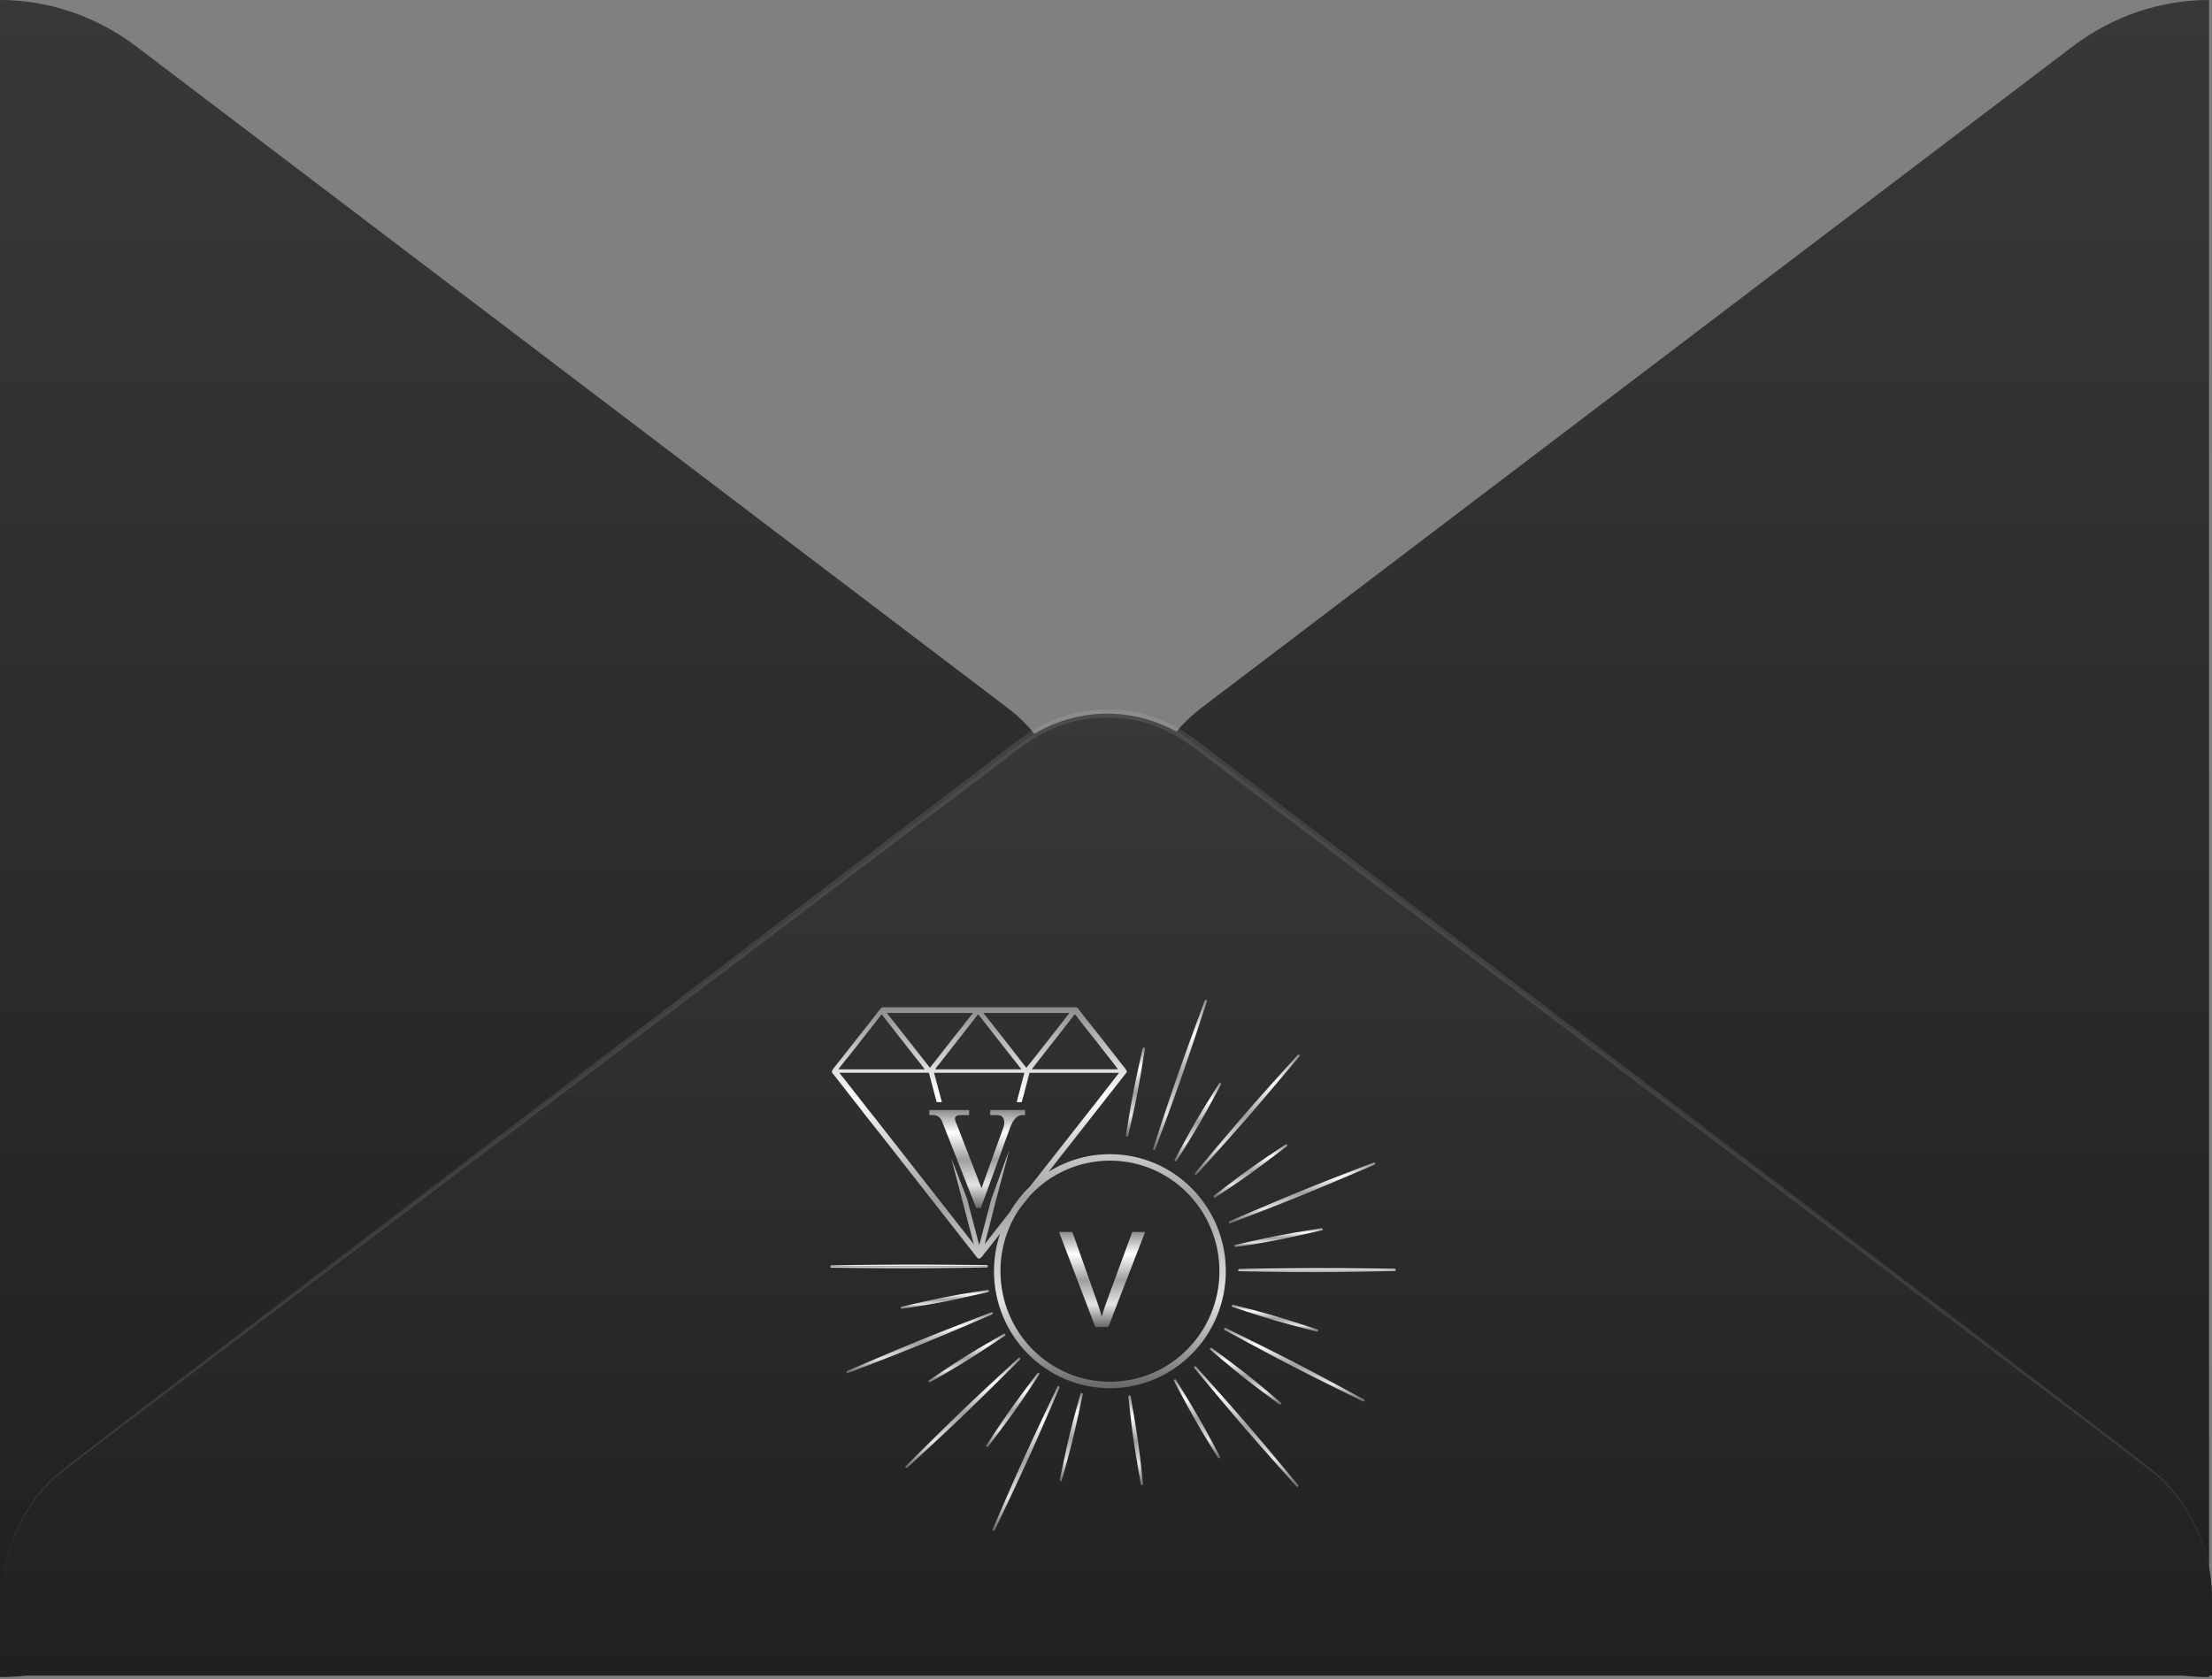 <?xml version="1.0" encoding="UTF-8"?> <svg xmlns="http://www.w3.org/2000/svg" width="374" height="284" viewBox="0 0 374 284" fill="none"><rect x="0" y="0" width="374" height="284" fill="#808080" stroke="none"/> <path d="M373.503 0V283.619C365.237 283.618 357.178 280.869 350.452 275.758L203.025 163.81C199.742 161.3 197.067 157.995 195.223 154.168C193.378 150.34 192.416 146.101 192.416 141.8C192.416 137.499 193.378 133.26 195.223 129.433C197.067 125.606 199.742 122.301 203.025 119.79L350.452 7.843C357.183 2.744 365.24 0.003 373.503 0ZM0 0V283.619C8.266 283.618 16.325 280.869 23.051 275.758L170.478 163.828C173.761 161.318 176.435 158.013 178.28 154.186C180.124 150.359 181.086 146.119 181.086 141.818C181.086 137.517 180.124 133.278 178.28 129.451C176.435 125.624 173.761 122.319 170.478 119.808L23.051 7.861C16.322 2.756 8.265 0.008 0 0Z" fill="url(#paint0_linear_3957_105584)"></path> <path d="M0.43 270.236C0.426 265.929 1.391 261.685 3.244 257.856C5.097 254.027 7.783 250.725 11.08 248.226L172.453 125.725C176.759 122.447 181.92 120.684 187.215 120.684C192.509 120.684 197.671 122.447 201.976 125.725L363.349 248.226C366.64 250.731 369.322 254.034 371.175 257.862C373.027 261.689 373.995 265.931 374 270.236V283.373H0.43V270.236Z" fill="url(#paint1_linear_3957_105584)"></path> <path opacity="0.1" d="M0.429 270.236C0.417 266.583 1.101 262.964 2.441 259.6C3.781 256.236 5.75 253.197 8.226 250.666C10.248 248.551 2.825 254.28 166.814 129.249C172.929 124.587 177.668 120.015 187.198 120.015C196.727 120.015 201.585 124.641 207.582 129.249C371.554 254.226 364.148 248.515 366.169 250.666C368.632 253.205 370.587 256.248 371.918 259.61C373.249 262.973 373.929 266.587 373.915 270.236C373.9 266.607 373.196 263.019 371.844 259.687C370.493 256.355 368.522 253.348 366.05 250.846C363.944 248.678 376.242 258.31 206.936 130.297C200.634 125.527 196.269 121.388 187.181 121.388C178.093 121.388 173.473 125.725 167.442 130.297C-1.966 258.454 10.486 248.606 8.311 250.846C5.837 253.346 3.863 256.353 2.508 259.685C1.154 263.017 0.447 266.606 0.429 270.236Z" fill="white"></path> <path d="M219.681 178.657C219.681 178.657 214.522 184.839 211.13 188.747C207.737 192.655 202.345 198.595 202.345 198.595C202.151 198.797 201.893 198.559 202.064 198.357C202.064 198.357 207.222 192.175 210.61 188.267C213.999 184.359 219.407 178.419 219.407 178.419C219.609 178.236 219.843 178.443 219.688 178.657H219.681Z" fill="url(#paint2_linear_3957_105584)"></path> <path d="M206.464 183.351C206.464 183.351 204.305 187.406 202.829 189.961C201.353 192.516 198.893 196.381 198.893 196.381C198.806 196.516 198.496 196.333 198.58 196.199C198.58 196.199 200.726 192.143 202.21 189.596C203.694 187.049 206.15 183.168 206.15 183.168C206.25 183.053 206.519 183.212 206.464 183.351Z" fill="url(#paint3_linear_3957_105584)"></path> <path d="M217.621 193.802C217.621 193.802 214.011 196.579 211.626 198.309C209.241 200.039 205.428 202.547 205.428 202.547C205.293 202.626 205.091 202.333 205.214 202.241C205.214 202.241 208.825 199.436 211.209 197.73C213.594 196.024 217.423 193.493 217.423 193.493C217.57 193.437 217.748 193.687 217.637 193.802H217.621Z" fill="url(#paint4_linear_3957_105584)"></path> <path d="M204.055 169.333C204.055 169.333 201.56 176.998 199.85 181.907C198.139 186.815 195.318 194.357 195.318 194.357C195.215 194.619 194.89 194.492 194.969 194.23C194.969 194.23 197.465 186.565 199.175 181.668C200.885 176.772 203.706 169.206 203.706 169.206C203.833 168.968 204.103 169.071 204.055 169.333Z" fill="url(#paint5_linear_3957_105584)"></path> <path d="M153.145 247.943C153.145 247.943 158.822 242.261 162.544 238.686C166.266 235.111 172.19 229.675 172.19 229.675C172.392 229.48 172.626 229.742 172.436 229.937C172.436 229.937 166.754 235.626 163.032 239.205C159.311 242.784 153.383 248.216 153.383 248.216C153.168 248.375 152.954 248.145 153.137 247.943H153.145Z" fill="url(#paint6_linear_3957_105584)"></path> <path d="M166.726 244.49C166.726 244.49 169.234 240.65 170.944 238.241C172.654 235.833 175.432 232.19 175.432 232.19C175.535 232.063 175.828 232.27 175.737 232.405C175.737 232.405 173.23 236.234 171.519 238.642C169.809 241.05 167.032 244.693 167.032 244.693C166.909 244.796 166.659 244.613 166.726 244.479V244.49Z" fill="url(#paint7_linear_3957_105584)"></path> <path d="M167.825 258.656C167.825 258.656 171 251.236 173.154 246.51C175.309 241.784 178.792 234.527 178.792 234.527C178.915 234.277 179.217 234.436 179.118 234.686C179.118 234.686 175.944 242.09 173.797 246.816C171.65 251.541 168.163 258.802 168.163 258.802C168.016 259.04 167.734 258.905 167.825 258.656Z" fill="url(#paint8_linear_3957_105584)"></path> <path d="M179.177 250.327C179.177 250.327 180.09 245.828 180.764 242.955C181.439 240.082 182.713 235.65 182.713 235.65C182.756 235.503 183.109 235.595 183.074 235.742C183.074 235.742 182.149 240.253 181.451 243.126C180.752 245.998 179.507 250.418 179.507 250.418C179.439 250.553 179.134 250.486 179.157 250.327H179.177Z" fill="url(#paint9_linear_3957_105584)"></path> <path d="M192.898 251.077C192.898 251.077 192.104 246.558 191.672 243.626C191.239 240.693 190.783 236.126 190.783 236.126C190.783 235.968 191.124 235.924 191.156 236.071C191.156 236.071 191.95 240.594 192.382 243.522C192.815 246.451 193.259 251.033 193.259 251.033C193.259 251.192 192.946 251.224 192.898 251.077Z" fill="url(#paint10_linear_3957_105584)"></path> <path d="M205.968 246.578C205.968 246.578 203.536 242.693 202.075 240.126C200.615 237.559 198.477 233.504 198.477 233.504C198.401 233.357 198.703 233.186 198.794 233.309C198.794 233.309 201.222 237.206 202.687 239.761C204.151 242.316 206.293 246.387 206.293 246.387C206.341 246.546 206.071 246.693 205.968 246.566V246.578Z" fill="url(#paint11_linear_3957_105584)"></path> <path d="M219.216 251.394C219.216 251.394 213.852 245.419 210.467 241.503C207.083 237.587 201.948 231.369 201.948 231.369C201.928 231.351 201.912 231.33 201.901 231.305C201.89 231.281 201.885 231.254 201.885 231.227C201.885 231.2 201.891 231.174 201.903 231.15C201.914 231.125 201.931 231.104 201.951 231.086C201.971 231.069 201.995 231.056 202.021 231.049C202.047 231.042 202.074 231.04 202.101 231.045C202.127 231.049 202.153 231.059 202.175 231.074C202.197 231.089 202.216 231.108 202.23 231.131C202.23 231.131 207.606 237.106 210.979 241.023C214.352 244.939 219.482 251.145 219.482 251.145C219.629 251.383 219.395 251.577 219.2 251.394H219.216Z" fill="url(#paint12_linear_3957_105584)"></path> <path d="M216.371 237.535C216.371 237.535 212.693 234.845 210.376 233.016C208.059 231.187 204.595 228.223 204.595 228.223C204.484 228.119 204.698 227.846 204.833 227.925C204.833 227.925 208.511 230.631 210.828 232.448C213.145 234.266 216.597 237.253 216.597 237.253C216.697 237.376 216.506 237.614 216.371 237.535Z" fill="url(#paint13_linear_3957_105584)"></path> <path d="M230.453 237.003C230.453 237.003 223.267 233.48 218.677 231.119C214.086 228.758 207.059 224.917 207.059 224.917C207.015 224.895 206.981 224.856 206.966 224.808C206.951 224.761 206.955 224.71 206.978 224.665C207 224.621 207.039 224.588 207.087 224.573C207.134 224.557 207.185 224.561 207.23 224.584C207.23 224.584 214.427 228.108 219.006 230.472C223.585 232.837 230.624 236.674 230.624 236.674C230.846 236.833 230.703 237.106 230.453 237.003Z" fill="url(#paint14_linear_3957_105584)"></path> <path d="M222.704 225.223C222.704 225.223 218.296 224.096 215.482 223.279C212.669 222.461 208.34 220.997 208.34 220.997C208.194 220.95 208.297 220.6 208.443 220.644C208.443 220.644 212.864 221.759 215.677 222.588C218.49 223.418 222.819 224.858 222.819 224.858C222.966 224.937 222.874 225.235 222.716 225.223H222.704Z" fill="url(#paint15_linear_3957_105584)"></path> <path d="M235.798 214.942C235.798 214.942 227.799 215.125 222.66 215.145C217.522 215.165 209.523 214.986 209.523 214.986C209.473 214.986 209.426 214.966 209.391 214.931C209.356 214.896 209.336 214.849 209.336 214.8C209.336 214.75 209.356 214.703 209.391 214.668C209.426 214.633 209.473 214.613 209.523 214.613C209.523 214.613 217.51 214.431 222.66 214.419C227.81 214.407 235.798 214.577 235.798 214.577C236.067 214.613 236.067 214.919 235.798 214.942Z" fill="url(#paint16_linear_3957_105584)"></path> <path d="M223.569 208.034C223.569 208.034 219.141 209.078 216.26 209.649C213.38 210.221 208.892 210.907 208.892 210.907C208.737 210.931 208.67 210.59 208.813 210.546C208.813 210.546 213.257 209.499 216.125 208.959C218.994 208.419 223.501 207.685 223.501 207.685C223.66 207.685 223.716 207.995 223.569 208.05V208.034Z" fill="url(#paint17_linear_3957_105584)"></path> <path d="M232.401 196.948C232.401 196.948 225.045 200.123 220.276 202.071C215.506 204.019 208.027 206.864 208.027 206.864C207.769 206.967 207.63 206.638 207.892 206.523C207.892 206.523 215.236 203.348 220.006 201.4C224.775 199.452 232.254 196.595 232.254 196.595C232.524 196.528 232.651 196.821 232.401 196.948Z" fill="url(#paint18_linear_3957_105584)"></path> <path fill-rule="evenodd" clip-rule="evenodd" d="M187.664 196.278C197.889 196.278 206.178 204.65 206.178 214.974C206.178 225.298 197.881 233.674 187.664 233.674C177.447 233.674 169.155 225.302 169.155 214.974C169.145 211.223 170.26 207.555 172.357 204.444L174.047 202.309C175.771 200.41 177.873 198.893 180.218 197.855C182.563 196.816 185.1 196.279 187.664 196.278ZM140.662 181.2C140.662 180.981 141.206 180.314 141.518 179.932L141.518 179.932L141.518 179.932L141.518 179.932L141.518 179.932L141.518 179.932C141.589 179.845 141.648 179.773 141.686 179.724L148.034 171.67C148.064 171.631 148.107 171.572 148.159 171.5L148.159 171.5C148.442 171.109 149 170.34 149.224 170.34H181.84C182.16 170.34 182.346 170.61 182.513 170.852L182.513 170.852C182.54 170.892 182.567 170.931 182.594 170.967C183.171 171.74 183.778 172.493 184.384 173.246C184.677 173.61 184.97 173.974 185.26 174.34L189.509 179.772C189.545 179.816 189.596 179.879 189.658 179.953L189.658 179.953C189.969 180.328 190.533 181.009 190.533 181.248V181.292L177.277 198.186C180.386 196.224 183.988 195.184 187.664 195.187C198.485 195.187 207.257 204.047 207.257 214.974C207.257 225.901 198.477 234.765 187.664 234.765C176.852 234.765 168.063 225.905 168.063 214.974C168.063 212.817 168.408 210.673 169.087 208.626C169 208.749 168.909 208.864 168.817 208.979L167.278 210.931C167.032 211.272 166.77 211.601 166.484 211.919C166.427 211.982 166.362 212.074 166.289 212.176C165.997 212.584 165.591 213.149 165.191 212.657L152.228 196.119C151.982 195.79 151.724 195.461 151.467 195.132L151.467 195.132L151.466 195.131L149.149 192.187C148.956 191.91 148.742 191.649 148.53 191.391L148.53 191.391L148.53 191.391L148.53 191.39L148.53 191.39L148.53 191.39C148.481 191.33 148.432 191.271 148.383 191.211C148.061 190.801 147.735 190.393 147.408 189.985L147.408 189.985L147.408 189.985L147.408 189.985L147.408 189.985L147.408 189.985C146.684 189.081 145.96 188.175 145.276 187.243C145.135 187.054 144.986 186.868 144.835 186.682L144.835 186.682L144.835 186.682L144.835 186.682C144.724 186.544 144.612 186.405 144.503 186.263L141.039 181.847C141.007 181.802 140.964 181.754 140.919 181.702C140.791 181.557 140.642 181.387 140.642 181.208L140.662 181.2ZM164.651 210.407C164.604 210.229 164.548 210.034 164.504 209.887L164.266 208.967C164.179 208.619 164.086 208.272 163.993 207.925L163.993 207.924C163.922 207.658 163.851 207.393 163.782 207.126C163.766 207.062 163.751 206.999 163.735 206.935C163.672 206.681 163.609 206.427 163.536 206.174L160.87 195.98L163.501 202.694C163.83 203.924 164.155 205.15 164.469 206.376L165.56 210.558V210.578C165.681 210.101 165.81 209.626 165.939 209.15L165.939 209.15L165.939 209.15L165.939 209.15L165.939 209.15L165.939 209.15L165.939 209.15C166.111 208.516 166.283 207.882 166.437 207.241L167.583 202.856L170.643 194.473L170.218 196.119C169.935 197.196 169.647 198.274 169.359 199.352C168.664 201.955 167.968 204.563 167.325 207.181C167.197 207.721 167.051 208.258 166.905 208.794C166.759 209.331 166.613 209.868 166.484 210.407C166.506 210.371 166.531 210.338 166.56 210.308L169.825 206.15C169.928 206.02 170.029 205.889 170.13 205.759L170.13 205.758C170.27 205.577 170.41 205.395 170.555 205.217L170.722 205.003C171.659 203.384 172.821 201.907 174.174 200.615L184.32 187.7C185.002 186.858 185.662 186 186.323 185.14C186.85 184.454 187.378 183.768 187.918 183.089L189.2 181.43H174.071L174.009 181.659L174.009 181.659C173.95 181.874 173.892 182.086 173.837 182.303L173.114 185.053C173.076 185.193 173.036 185.333 172.996 185.472L172.996 185.473C172.909 185.777 172.822 186.082 172.745 186.394H171.9C172.023 185.93 172.146 185.462 172.261 184.997L173.194 181.426H157.93L158.886 184.997C158.932 185.156 158.971 185.315 159.011 185.473L159.011 185.473L159.011 185.473L159.011 185.473L159.011 185.473L159.011 185.474L159.011 185.474C159.051 185.632 159.09 185.791 159.136 185.95L159.247 186.382H158.37L157.053 181.418H141.916L147.59 188.644C147.651 188.717 147.713 188.794 147.774 188.87L147.774 188.87L147.774 188.87L147.774 188.87L147.774 188.87L147.774 188.87L147.774 188.87C147.836 188.946 147.897 189.023 147.959 189.096L149.05 190.497C149.331 190.844 149.607 191.201 149.885 191.559L149.885 191.559L149.885 191.559L149.885 191.559L149.885 191.559L149.885 191.559C150.086 191.818 150.287 192.077 150.49 192.334L164.651 210.407ZM178.507 175.637L181.713 171.523L181.729 171.511C181.927 171.713 182.291 172.194 182.491 172.459L182.492 172.46C182.528 172.507 182.558 172.548 182.582 172.578C183.17 173.36 183.781 174.121 184.392 174.882C185.056 175.707 185.719 176.532 186.351 177.383C186.659 177.8 186.984 178.203 187.31 178.607L187.31 178.607L187.31 178.607C187.625 178.998 187.941 179.389 188.24 179.792L189.033 180.827H174.448L175.694 179.212C175.773 179.117 175.849 179.018 175.926 178.919C176.002 178.82 176.078 178.72 176.158 178.625C176.332 178.403 176.507 178.181 176.682 177.959L176.682 177.959L176.682 177.959L176.682 177.959L176.682 177.958C177.133 177.386 177.586 176.811 178.035 176.229C178.106 176.142 178.176 176.052 178.246 175.963L178.246 175.963L178.246 175.963C178.333 175.852 178.419 175.743 178.507 175.637ZM165.377 171.523L158.886 179.816C158.841 179.876 158.758 179.977 158.661 180.096L158.661 180.096C158.464 180.336 158.209 180.648 158.092 180.839H172.698C172.682 180.815 172.665 180.796 172.648 180.776C172.631 180.756 172.614 180.736 172.599 180.712L167.187 173.82C166.979 173.567 166.776 173.298 166.573 173.031C166.459 172.88 166.345 172.73 166.23 172.582C166.202 172.546 166.158 172.489 166.104 172.42L166.104 172.42C165.9 172.157 165.556 171.711 165.377 171.523ZM148.879 171.753L149.058 171.535C149.202 171.681 149.42 171.971 149.609 172.222C149.726 172.379 149.833 172.52 149.903 172.602L154.609 178.605C154.735 178.764 154.864 178.923 154.992 179.081C155.184 179.32 155.377 179.558 155.565 179.796C155.608 179.856 155.697 179.969 155.803 180.103C155.99 180.341 156.229 180.644 156.358 180.839H141.761C141.888 180.631 142.154 180.295 142.349 180.048C142.44 179.933 142.515 179.838 142.554 179.784C142.73 179.56 142.908 179.342 143.088 179.122C143.221 178.958 143.356 178.794 143.491 178.625C144.346 177.569 145.179 176.496 146.014 175.42L146.014 175.42C146.726 174.504 147.439 173.586 148.169 172.673L148.879 171.753ZM166.445 171.525L166.445 171.525C166.502 171.596 166.56 171.668 166.615 171.741L169.889 175.899C169.923 175.944 169.957 175.989 169.991 176.034L169.992 176.035L169.992 176.035C170.114 176.196 170.24 176.361 170.373 176.522L173.15 180.093C173.213 180.167 173.271 180.241 173.328 180.313L173.328 180.314C173.351 180.342 173.374 180.371 173.396 180.399L173.543 180.569L173.813 180.228L174.678 179.149C175.523 178.082 176.364 177.014 177.209 175.935C177.632 175.395 178.05 174.859 178.469 174.322C178.888 173.785 179.306 173.249 179.729 172.709C179.828 172.581 179.928 172.453 180.028 172.325L180.028 172.325C180.213 172.088 180.399 171.851 180.582 171.606C180.616 171.557 180.668 171.492 180.722 171.425L180.722 171.425C180.755 171.383 180.789 171.34 180.82 171.301L166.266 171.297C166.323 171.373 166.384 171.448 166.445 171.525ZM150.093 171.497C150.039 171.43 149.985 171.363 149.934 171.297H164.512C164.423 171.43 164.304 171.573 164.199 171.699C164.132 171.78 164.071 171.853 164.028 171.912C163.715 172.299 163.414 172.689 163.117 173.074C163.016 173.206 162.915 173.337 162.814 173.467L160.878 175.903L158.1 179.474C158.023 179.57 157.946 179.664 157.868 179.758C157.651 180.022 157.434 180.285 157.235 180.577L150.756 172.332C150.74 172.313 150.724 172.293 150.707 172.272C150.557 172.089 150.384 171.877 150.284 171.741C150.223 171.659 150.158 171.578 150.093 171.497Z" fill="url(#paint19_linear_3957_105584)"></path> <path d="M193.584 177.316C193.584 177.316 192.878 181.863 192.326 184.771C191.775 187.68 190.716 192.155 190.716 192.155C190.684 192.302 190.347 192.235 190.358 192.072C190.358 192.072 191.065 187.541 191.628 184.632C192.192 181.724 193.215 177.248 193.215 177.248C193.283 177.102 193.584 177.169 193.572 177.316H193.584Z" fill="url(#paint20_linear_3957_105584)"></path> <path d="M167.762 222.271C167.762 222.271 160.406 225.445 155.636 227.397C150.867 229.349 143.388 232.19 143.388 232.19C143.13 232.294 142.991 231.964 143.253 231.849C143.253 231.849 150.597 228.675 155.378 226.727C160.16 224.779 167.615 221.922 167.615 221.922C167.885 221.85 168.012 222.148 167.762 222.271Z" fill="url(#paint21_linear_3957_105584)"></path> <path d="M169.956 225.842C169.956 225.842 166.175 228.397 163.679 229.956C161.183 231.516 157.223 233.777 157.223 233.777C157.088 233.857 156.91 233.547 157.033 233.46C157.033 233.46 160.81 230.901 163.306 229.345C165.802 227.79 169.766 225.528 169.766 225.528C169.908 225.485 170.079 225.747 169.956 225.846V225.842Z" fill="url(#paint22_linear_3957_105584)"></path> <path d="M166.837 214.335C166.837 214.335 158.854 214.518 153.704 214.53C148.554 214.542 140.567 214.379 140.567 214.379C140.542 214.379 140.518 214.374 140.495 214.365C140.473 214.355 140.452 214.342 140.435 214.324C140.417 214.307 140.404 214.286 140.394 214.264C140.385 214.241 140.38 214.217 140.38 214.192C140.38 214.168 140.385 214.144 140.394 214.121C140.404 214.098 140.417 214.078 140.435 214.061C140.452 214.043 140.473 214.03 140.495 214.02C140.518 214.011 140.542 214.006 140.567 214.006C140.567 214.006 148.562 213.823 153.704 213.812C158.846 213.8 166.837 213.958 166.837 213.958C167.111 214.006 167.111 214.311 166.837 214.335Z" fill="url(#paint23_linear_3957_105584)"></path> <path d="M167.119 218.486C167.119 218.486 162.691 219.529 159.822 220.101C156.954 220.672 152.442 221.358 152.442 221.358C152.284 221.382 152.228 221.041 152.375 220.997C152.375 220.997 156.807 219.95 159.688 219.382C162.568 218.815 167.052 218.121 167.052 218.121C167.211 218.121 167.266 218.43 167.119 218.486Z" fill="url(#paint24_linear_3957_105584)"></path> <path d="M185.196 224.417L179.054 208.34H181.316L185.454 220.021C185.78 220.962 186.061 221.838 186.284 222.656C186.534 221.779 186.815 220.894 187.141 220.021L191.438 208.34H193.616L187.387 224.417H185.196Z" fill="url(#paint25_linear_3957_105584)"></path> <path d="M157.132 188.565V187.723H163.858V188.565H162.509C161.81 188.565 161.465 188.767 161.465 189.176C161.466 189.311 161.488 189.445 161.532 189.572C161.587 189.745 161.658 189.912 161.743 190.072L165.953 200.932L169.686 190.572C169.76 190.332 169.798 190.082 169.797 189.83C169.797 188.981 169.357 188.561 168.492 188.561H167.429V187.719H173.305V188.561H172.845C172.003 188.561 171.305 189.287 170.766 190.751L165.842 204.285H165.048L159.358 189.834C159.249 189.443 159.019 189.097 158.699 188.846C158.379 188.64 158.001 188.541 157.62 188.565H157.132Z" fill="url(#paint26_linear_3957_105584)"></path> <defs> <linearGradient id="paint0_linear_3957_105584" x1="186.751" y1="0" x2="186.751" y2="283.619" gradientUnits="userSpaceOnUse"> <stop stop-color="#373839"></stop> <stop offset="1" stop-color="#1E2021"></stop> </linearGradient> <linearGradient id="paint1_linear_3957_105584" x1="187.215" y1="120.684" x2="187.215" y2="283.373" gradientUnits="userSpaceOnUse"> <stop stop-color="#373839"></stop> <stop offset="1" stop-color="#1E2021"></stop> </linearGradient> <linearGradient id="paint2_linear_3957_105584" x1="210.873" y1="178.349" x2="210.873" y2="198.672" gradientUnits="userSpaceOnUse"> <stop stop-color="#8C8C8C"></stop> <stop offset="0.23" stop-color="white"></stop> <stop offset="0.506" stop-color="#9F9F9F"></stop> <stop offset="0.765" stop-color="#E4E4E4"></stop> <stop offset="1" stop-color="#676767"></stop> </linearGradient> <linearGradient id="paint3_linear_3957_105584" x1="202.518" y1="183.129" x2="202.518" y2="196.428" gradientUnits="userSpaceOnUse"> <stop stop-color="#8C8C8C"></stop> <stop offset="0.23" stop-color="white"></stop> <stop offset="0.506" stop-color="#9F9F9F"></stop> <stop offset="0.765" stop-color="#E4E4E4"></stop> <stop offset="1" stop-color="#676767"></stop> </linearGradient> <linearGradient id="paint4_linear_3957_105584" x1="211.424" y1="193.485" x2="211.424" y2="202.56" gradientUnits="userSpaceOnUse"> <stop stop-color="#8C8C8C"></stop> <stop offset="0.23" stop-color="white"></stop> <stop offset="0.506" stop-color="#9F9F9F"></stop> <stop offset="0.765" stop-color="#E4E4E4"></stop> <stop offset="1" stop-color="#676767"></stop> </linearGradient> <linearGradient id="paint5_linear_3957_105584" x1="199.509" y1="169.072" x2="199.509" y2="194.502" gradientUnits="userSpaceOnUse"> <stop stop-color="#8C8C8C"></stop> <stop offset="0.23" stop-color="white"></stop> <stop offset="0.506" stop-color="#9F9F9F"></stop> <stop offset="0.765" stop-color="#E4E4E4"></stop> <stop offset="1" stop-color="#676767"></stop> </linearGradient> <linearGradient id="paint6_linear_3957_105584" x1="162.787" y1="229.606" x2="162.787" y2="248.269" gradientUnits="userSpaceOnUse"> <stop stop-color="#8C8C8C"></stop> <stop offset="0.23" stop-color="white"></stop> <stop offset="0.506" stop-color="#9F9F9F"></stop> <stop offset="0.765" stop-color="#E4E4E4"></stop> <stop offset="1" stop-color="#676767"></stop> </linearGradient> <linearGradient id="paint7_linear_3957_105584" x1="171.235" y1="232.151" x2="171.235" y2="244.723" gradientUnits="userSpaceOnUse"> <stop stop-color="#8C8C8C"></stop> <stop offset="0.23" stop-color="white"></stop> <stop offset="0.506" stop-color="#9F9F9F"></stop> <stop offset="0.765" stop-color="#E4E4E4"></stop> <stop offset="1" stop-color="#676767"></stop> </linearGradient> <linearGradient id="paint8_linear_3957_105584" x1="173.473" y1="234.401" x2="173.473" y2="258.926" gradientUnits="userSpaceOnUse"> <stop stop-color="#8C8C8C"></stop> <stop offset="0.23" stop-color="white"></stop> <stop offset="0.506" stop-color="#9F9F9F"></stop> <stop offset="0.765" stop-color="#E4E4E4"></stop> <stop offset="1" stop-color="#676767"></stop> </linearGradient> <linearGradient id="paint9_linear_3957_105584" x1="181.116" y1="235.576" x2="181.116" y2="250.491" gradientUnits="userSpaceOnUse"> <stop stop-color="#8C8C8C"></stop> <stop offset="0.23" stop-color="white"></stop> <stop offset="0.506" stop-color="#9F9F9F"></stop> <stop offset="0.765" stop-color="#E4E4E4"></stop> <stop offset="1" stop-color="#676767"></stop> </linearGradient> <linearGradient id="paint10_linear_3957_105584" x1="192.021" y1="235.981" x2="192.021" y2="251.172" gradientUnits="userSpaceOnUse"> <stop stop-color="#8C8C8C"></stop> <stop offset="0.23" stop-color="white"></stop> <stop offset="0.506" stop-color="#9F9F9F"></stop> <stop offset="0.765" stop-color="#E4E4E4"></stop> <stop offset="1" stop-color="#676767"></stop> </linearGradient> <linearGradient id="paint11_linear_3957_105584" x1="202.382" y1="233.267" x2="202.382" y2="246.614" gradientUnits="userSpaceOnUse"> <stop stop-color="#8C8C8C"></stop> <stop offset="0.23" stop-color="white"></stop> <stop offset="0.506" stop-color="#9F9F9F"></stop> <stop offset="0.765" stop-color="#E4E4E4"></stop> <stop offset="1" stop-color="#676767"></stop> </linearGradient> <linearGradient id="paint12_linear_3957_105584" x1="210.707" y1="231.042" x2="210.707" y2="251.466" gradientUnits="userSpaceOnUse"> <stop stop-color="#8C8C8C"></stop> <stop offset="0.23" stop-color="white"></stop> <stop offset="0.506" stop-color="#9F9F9F"></stop> <stop offset="0.765" stop-color="#E4E4E4"></stop> <stop offset="1" stop-color="#676767"></stop> </linearGradient> <linearGradient id="paint13_linear_3957_105584" x1="210.594" y1="227.911" x2="210.594" y2="237.551" gradientUnits="userSpaceOnUse"> <stop stop-color="#8C8C8C"></stop> <stop offset="0.23" stop-color="white"></stop> <stop offset="0.506" stop-color="#9F9F9F"></stop> <stop offset="0.765" stop-color="#E4E4E4"></stop> <stop offset="1" stop-color="#676767"></stop> </linearGradient> <linearGradient id="paint14_linear_3957_105584" x1="218.845" y1="224.564" x2="218.845" y2="237.026" gradientUnits="userSpaceOnUse"> <stop stop-color="#8C8C8C"></stop> <stop offset="0.23" stop-color="white"></stop> <stop offset="0.506" stop-color="#9F9F9F"></stop> <stop offset="0.765" stop-color="#E4E4E4"></stop> <stop offset="1" stop-color="#676767"></stop> </linearGradient> <linearGradient id="paint15_linear_3957_105584" x1="215.581" y1="220.64" x2="215.581" y2="225.223" gradientUnits="userSpaceOnUse"> <stop stop-color="#8C8C8C"></stop> <stop offset="0.23" stop-color="white"></stop> <stop offset="0.506" stop-color="#9F9F9F"></stop> <stop offset="0.765" stop-color="#E4E4E4"></stop> <stop offset="1" stop-color="#676767"></stop> </linearGradient> <linearGradient id="paint16_linear_3957_105584" x1="222.668" y1="214.418" x2="222.668" y2="215.146" gradientUnits="userSpaceOnUse"> <stop stop-color="#8C8C8C"></stop> <stop offset="0.23" stop-color="white"></stop> <stop offset="0.506" stop-color="#9F9F9F"></stop> <stop offset="0.765" stop-color="#E4E4E4"></stop> <stop offset="1" stop-color="#676767"></stop> </linearGradient> <linearGradient id="paint17_linear_3957_105584" x1="216.194" y1="207.685" x2="216.194" y2="210.908" gradientUnits="userSpaceOnUse"> <stop stop-color="#8C8C8C"></stop> <stop offset="0.23" stop-color="white"></stop> <stop offset="0.506" stop-color="#9F9F9F"></stop> <stop offset="0.765" stop-color="#E4E4E4"></stop> <stop offset="1" stop-color="#676767"></stop> </linearGradient> <linearGradient id="paint18_linear_3957_105584" x1="220.144" y1="196.585" x2="220.144" y2="206.884" gradientUnits="userSpaceOnUse"> <stop stop-color="#8C8C8C"></stop> <stop offset="0.23" stop-color="white"></stop> <stop offset="0.506" stop-color="#9F9F9F"></stop> <stop offset="0.765" stop-color="#E4E4E4"></stop> <stop offset="1" stop-color="#676767"></stop> </linearGradient> <linearGradient id="paint19_linear_3957_105584" x1="173.95" y1="170.34" x2="173.95" y2="234.765" gradientUnits="userSpaceOnUse"> <stop stop-color="#8C8C8C"></stop> <stop offset="0.23" stop-color="white"></stop> <stop offset="0.506" stop-color="#9F9F9F"></stop> <stop offset="0.765" stop-color="#E4E4E4"></stop> <stop offset="1" stop-color="#676767"></stop> </linearGradient> <linearGradient id="paint20_linear_3957_105584" x1="191.971" y1="177.166" x2="191.971" y2="192.236" gradientUnits="userSpaceOnUse"> <stop stop-color="#8C8C8C"></stop> <stop offset="0.23" stop-color="white"></stop> <stop offset="0.506" stop-color="#9F9F9F"></stop> <stop offset="0.765" stop-color="#E4E4E4"></stop> <stop offset="1" stop-color="#676767"></stop> </linearGradient> <linearGradient id="paint21_linear_3957_105584" x1="155.504" y1="221.911" x2="155.504" y2="232.21" gradientUnits="userSpaceOnUse"> <stop stop-color="#8C8C8C"></stop> <stop offset="0.23" stop-color="white"></stop> <stop offset="0.506" stop-color="#9F9F9F"></stop> <stop offset="0.765" stop-color="#E4E4E4"></stop> <stop offset="1" stop-color="#676767"></stop> </linearGradient> <linearGradient id="paint22_linear_3957_105584" x1="163.495" y1="225.524" x2="163.495" y2="233.79" gradientUnits="userSpaceOnUse"> <stop stop-color="#8C8C8C"></stop> <stop offset="0.23" stop-color="white"></stop> <stop offset="0.506" stop-color="#9F9F9F"></stop> <stop offset="0.765" stop-color="#E4E4E4"></stop> <stop offset="1" stop-color="#676767"></stop> </linearGradient> <linearGradient id="paint23_linear_3957_105584" x1="153.711" y1="213.811" x2="153.711" y2="214.53" gradientUnits="userSpaceOnUse"> <stop stop-color="#8C8C8C"></stop> <stop offset="0.23" stop-color="white"></stop> <stop offset="0.506" stop-color="#9F9F9F"></stop> <stop offset="0.765" stop-color="#E4E4E4"></stop> <stop offset="1" stop-color="#676767"></stop> </linearGradient> <linearGradient id="paint24_linear_3957_105584" x1="159.747" y1="218.121" x2="159.747" y2="221.359" gradientUnits="userSpaceOnUse"> <stop stop-color="#8C8C8C"></stop> <stop offset="0.23" stop-color="white"></stop> <stop offset="0.506" stop-color="#9F9F9F"></stop> <stop offset="0.765" stop-color="#E4E4E4"></stop> <stop offset="1" stop-color="#676767"></stop> </linearGradient> <linearGradient id="paint25_linear_3957_105584" x1="186.335" y1="208.34" x2="186.335" y2="224.417" gradientUnits="userSpaceOnUse"> <stop stop-color="#8C8C8C"></stop> <stop offset="0.23" stop-color="white"></stop> <stop offset="0.506" stop-color="#9F9F9F"></stop> <stop offset="0.765" stop-color="#E4E4E4"></stop> <stop offset="1" stop-color="#676767"></stop> </linearGradient> <linearGradient id="paint26_linear_3957_105584" x1="165.219" y1="187.719" x2="165.219" y2="204.285" gradientUnits="userSpaceOnUse"> <stop stop-color="#8C8C8C"></stop> <stop offset="0.23" stop-color="white"></stop> <stop offset="0.506" stop-color="#9F9F9F"></stop> <stop offset="0.765" stop-color="#E4E4E4"></stop> <stop offset="1" stop-color="#676767"></stop> </linearGradient> </defs> </svg> 